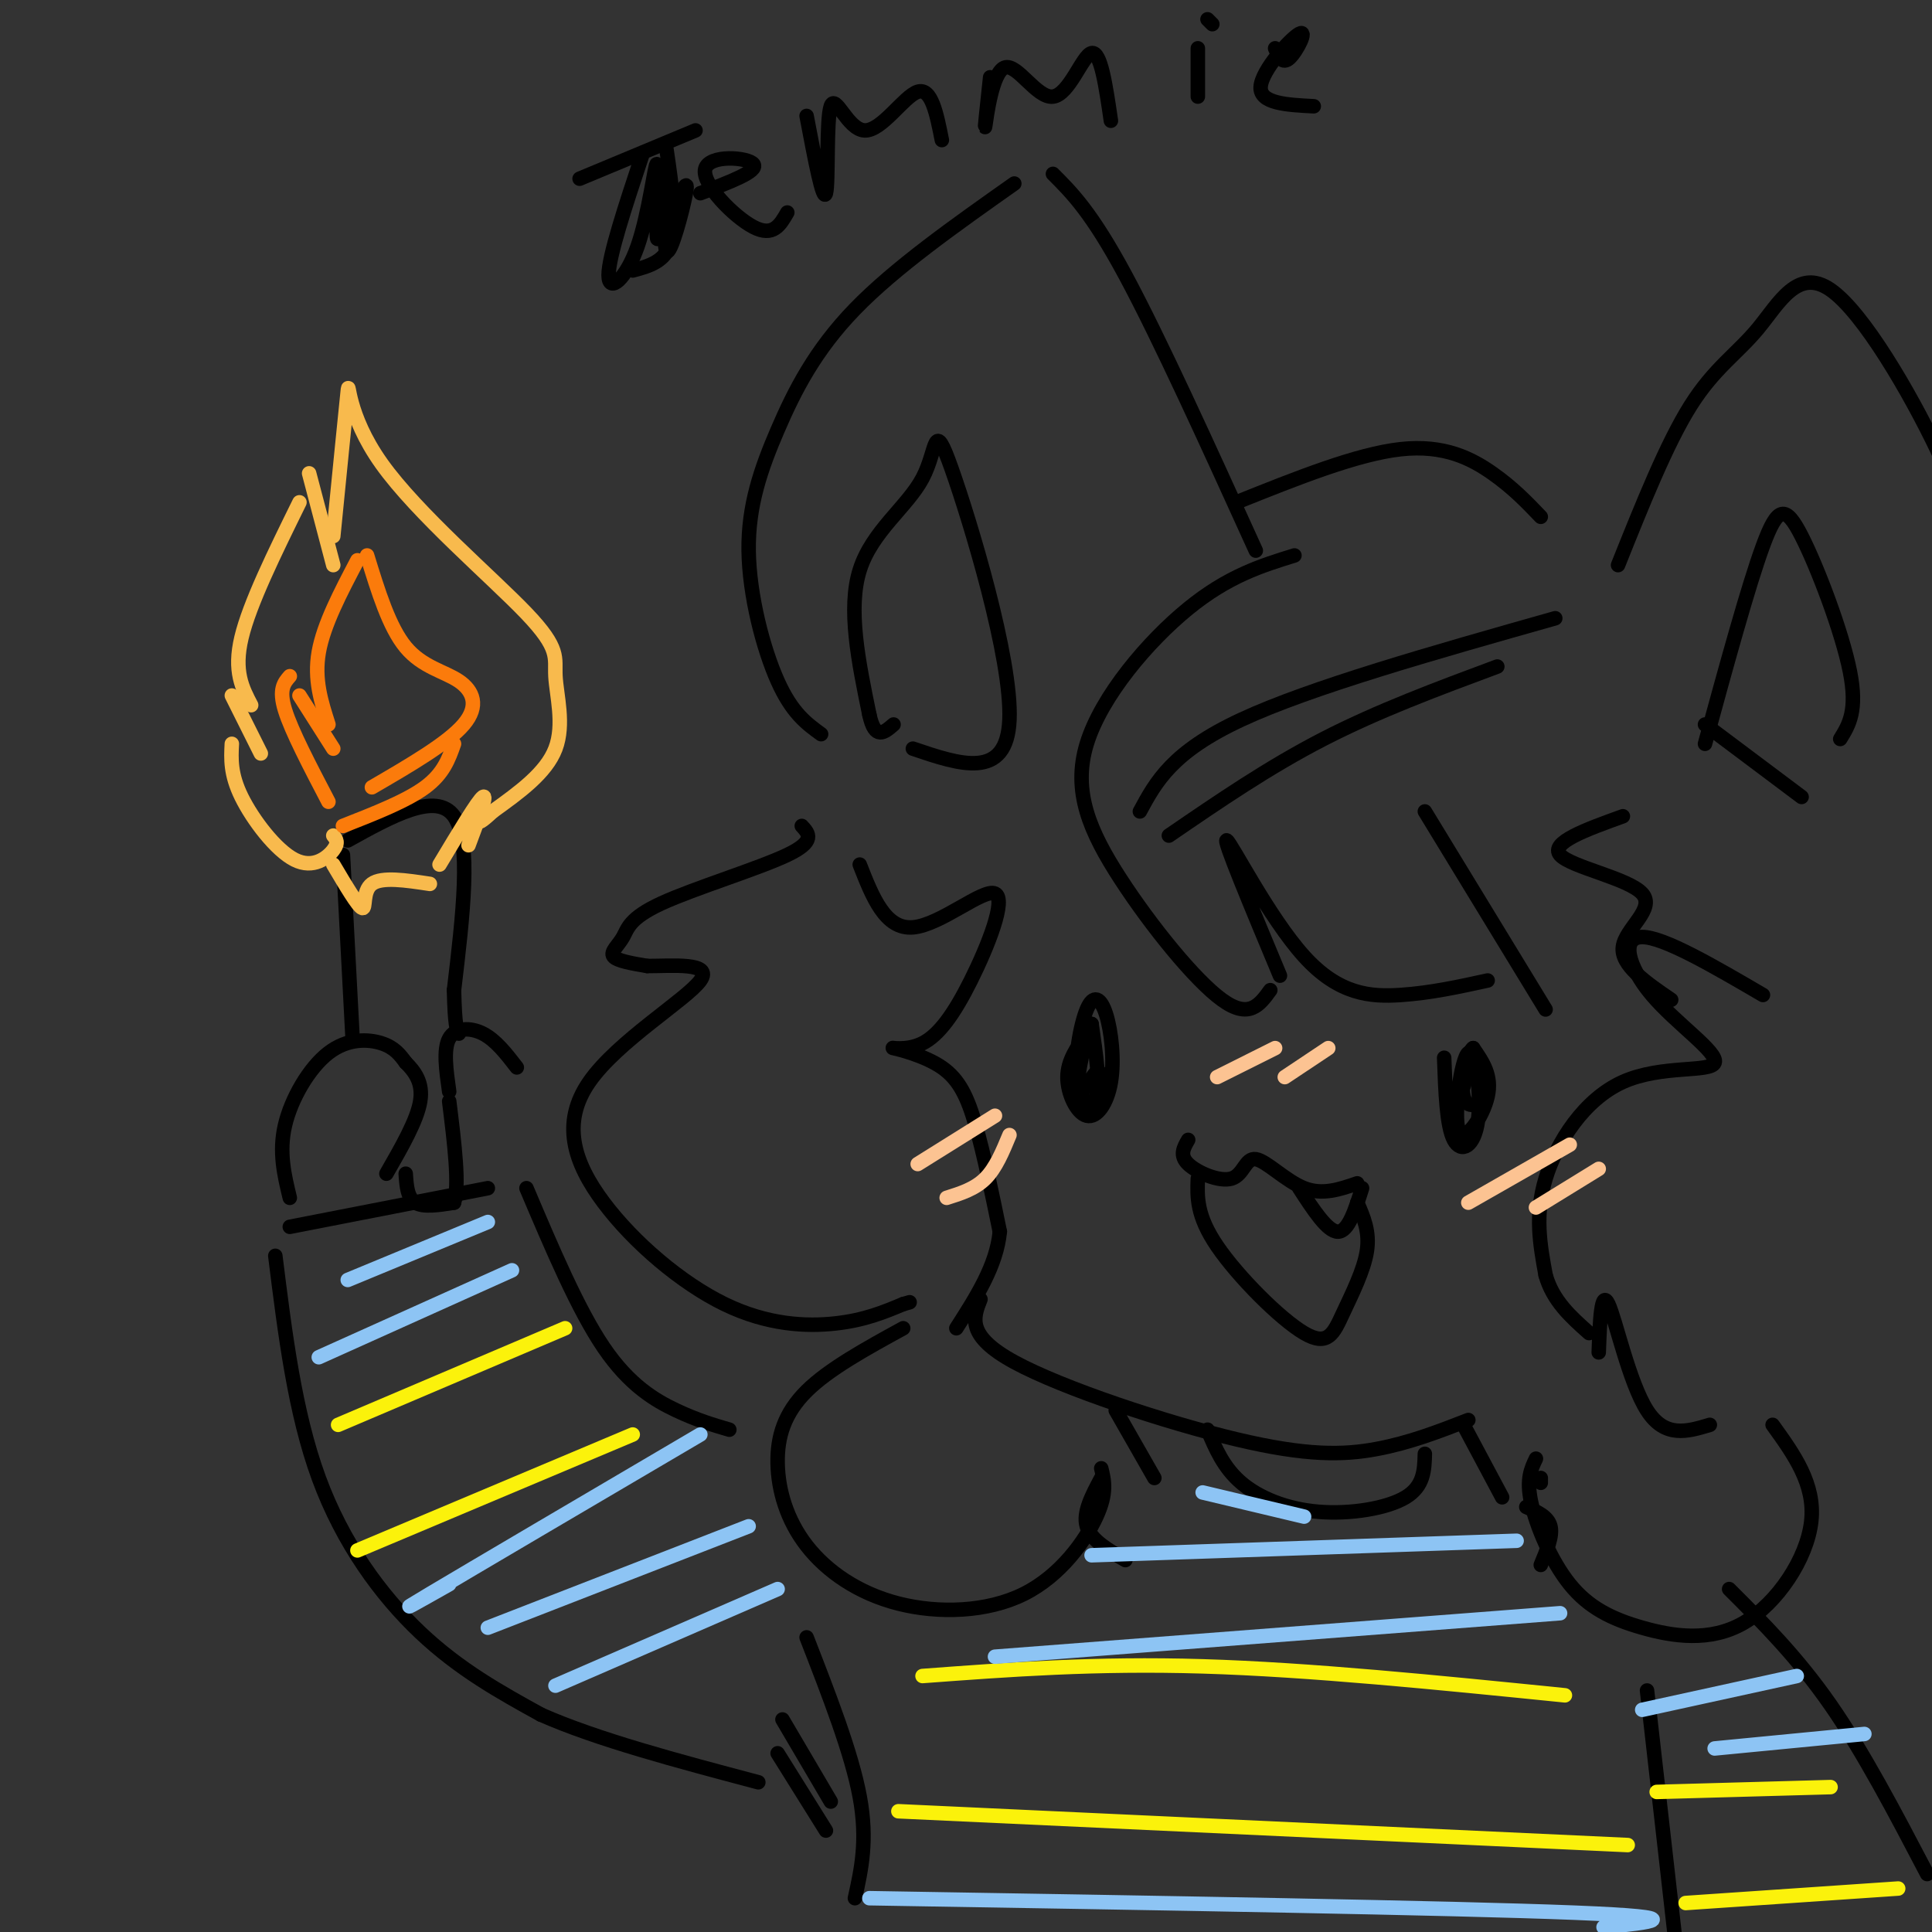 <svg viewBox='0 0 400 400' version='1.1' xmlns='http://www.w3.org/2000/svg' xmlns:xlink='http://www.w3.org/1999/xlink'><rect x="0" y="0" width="400" height="400" fill="#333333" stroke="none"/><g fill='none' stroke='rgb(0,0,0)' stroke-width='3' stroke-linecap='round' stroke-linejoin='round'><path d='M260,114c-10.000,-22.000 -20.000,-44.000 -27,-57c-7.000,-13.000 -11.000,-17.000 -15,-21'/><path d='M210,38c-12.351,8.718 -24.702,17.435 -33,26c-8.298,8.565 -12.544,16.976 -16,25c-3.456,8.024 -6.123,15.660 -6,25c0.123,9.340 3.035,20.383 6,27c2.965,6.617 5.982,8.809 9,11'/><path d='M189,155c9.737,3.309 19.474,6.619 20,-6c0.526,-12.619 -8.158,-41.166 -12,-52c-3.842,-10.834 -2.842,-3.955 -6,2c-3.158,5.955 -10.474,10.987 -13,19c-2.526,8.013 -0.263,19.006 2,30'/><path d='M180,148c1.167,5.333 3.083,3.667 5,2'/><path d='M268,115c-6.860,2.124 -13.719,4.249 -22,11c-8.281,6.751 -17.982,18.129 -21,28c-3.018,9.871 0.649,18.234 7,28c6.351,9.766 15.386,20.933 21,25c5.614,4.067 7.807,1.033 10,-2'/><path d='M265,202c-5.970,-14.292 -11.940,-28.583 -11,-28c0.940,0.583 8.792,16.042 16,24c7.208,7.958 13.774,8.417 20,8c6.226,-0.417 12.113,-1.708 18,-3'/><path d='M320,209c0.000,0.000 -25.000,-41.000 -25,-41'/><path d='M166,171c1.461,1.587 2.922,3.174 -3,6c-5.922,2.826 -19.226,6.892 -26,10c-6.774,3.108 -7.016,5.260 -8,7c-0.984,1.740 -2.710,3.069 -2,4c0.710,0.931 3.855,1.466 7,2'/><path d='M134,200c4.933,0.035 13.767,-0.877 11,3c-2.767,3.877 -17.134,12.544 -23,21c-5.866,8.456 -3.232,16.699 3,25c6.232,8.301 16.063,16.658 25,21c8.937,4.342 16.982,4.669 23,4c6.018,-0.669 10.009,-2.335 14,-4'/><path d='M187,270c2.333,-0.667 1.167,-0.333 0,0'/><path d='M178,179c2.636,6.729 5.271,13.457 11,13c5.729,-0.457 14.551,-8.101 17,-7c2.449,1.101 -1.476,10.946 -5,18c-3.524,7.054 -6.646,11.315 -10,13c-3.354,1.685 -6.940,0.792 -6,1c0.940,0.208 6.407,1.518 10,4c3.593,2.482 5.312,6.138 7,12c1.688,5.862 3.344,13.931 5,22'/><path d='M207,255c-0.667,7.000 -4.833,13.500 -9,20'/><path d='M365,206c-10.278,-6.004 -20.556,-12.009 -25,-12c-4.444,0.009 -3.053,6.030 2,12c5.053,5.970 13.767,11.889 13,14c-0.767,2.111 -11.014,0.415 -19,4c-7.986,3.585 -13.710,12.453 -16,20c-2.290,7.547 -1.145,13.774 0,20'/><path d='M320,264c1.500,5.333 5.250,8.667 9,12'/><path d='M331,280c0.244,-6.600 0.489,-13.200 2,-10c1.511,3.200 4.289,16.200 8,22c3.711,5.800 8.356,4.400 13,3'/><path d='M335,117c5.046,-12.604 10.091,-25.209 15,-33c4.909,-7.791 9.680,-10.770 14,-16c4.320,-5.230 8.189,-12.711 15,-8c6.811,4.711 16.565,21.615 22,33c5.435,11.385 6.553,17.253 7,26c0.447,8.747 0.224,20.374 0,32'/><path d='M408,151c-0.667,11.333 -2.333,23.667 -4,36'/><path d='M353,150c0.000,0.000 20.000,15.000 20,15'/><path d='M353,154c4.476,-16.351 8.952,-32.702 12,-41c3.048,-8.298 4.667,-8.542 8,-2c3.333,6.542 8.381,19.869 10,28c1.619,8.131 -0.190,11.065 -2,14'/><path d='M319,107c-2.867,-3.000 -5.733,-6.000 -10,-9c-4.267,-3.000 -9.933,-6.000 -19,-5c-9.067,1.000 -21.533,6.000 -34,11'/><path d='M336,169c-7.595,2.738 -15.190,5.476 -13,8c2.190,2.524 14.167,4.833 17,8c2.833,3.167 -3.476,7.190 -4,11c-0.524,3.810 4.738,7.405 10,11'/><path d='M203,269c-1.494,3.780 -2.988,7.560 7,13c9.988,5.440 31.458,12.542 46,16c14.542,3.458 22.155,3.274 29,2c6.845,-1.274 12.923,-3.637 19,-6'/><path d='M225,214c-1.991,2.789 -3.981,5.579 -4,9c-0.019,3.421 1.934,7.475 4,8c2.066,0.525 4.243,-2.479 5,-7c0.757,-4.521 0.092,-10.560 -1,-14c-1.092,-3.440 -2.612,-4.283 -4,-1c-1.388,3.283 -2.643,10.692 -2,15c0.643,4.308 3.184,5.517 4,3c0.816,-2.517 -0.092,-8.758 -1,-15'/><path d='M226,212c-1.060,1.155 -3.208,11.542 -3,14c0.208,2.458 2.774,-3.012 4,-4c1.226,-0.988 1.113,2.506 1,6'/><path d='M299,219c0.249,7.073 0.497,14.145 2,17c1.503,2.855 4.259,1.491 5,-4c0.741,-5.491 -0.533,-15.111 -2,-14c-1.467,1.111 -3.126,12.953 -2,16c1.126,3.047 5.036,-2.701 6,-7c0.964,-4.299 -1.018,-7.150 -3,-10'/><path d='M305,217c-1.185,0.628 -2.648,7.199 -2,10c0.648,2.801 3.405,1.831 4,0c0.595,-1.831 -0.973,-4.523 -2,-5c-1.027,-0.477 -1.514,1.262 -2,3'/><path d='M246,236c-0.930,1.603 -1.860,3.206 0,5c1.860,1.794 6.509,3.780 9,3c2.491,-0.780 2.825,-4.325 5,-4c2.175,0.325 6.193,4.522 10,6c3.807,1.478 7.404,0.239 11,-1'/><path d='M248,244c-0.148,3.845 -0.297,7.691 4,14c4.297,6.309 13.038,15.083 18,18c4.962,2.917 6.144,-0.022 8,-4c1.856,-3.978 4.388,-8.994 5,-13c0.612,-4.006 -0.694,-7.003 -2,-10'/><path d='M269,246c2.917,4.500 5.833,9.000 8,9c2.167,0.000 3.583,-4.500 5,-9'/><path d='M187,275c-7.698,4.218 -15.396,8.435 -20,13c-4.604,4.565 -6.115,9.476 -6,15c0.115,5.524 1.857,11.660 6,17c4.143,5.340 10.688,9.885 19,12c8.312,2.115 18.392,1.800 26,-2c7.608,-3.800 12.745,-11.086 15,-16c2.255,-4.914 1.627,-7.457 1,-10'/><path d='M319,307c0.000,0.000 0.000,-1.000 0,-1'/><path d='M318,302c-1.011,2.124 -2.021,4.247 -1,9c1.021,4.753 4.075,12.135 8,17c3.925,4.865 8.722,7.211 15,9c6.278,1.789 14.036,3.020 21,-1c6.964,-4.020 13.132,-13.291 14,-21c0.868,-7.709 -3.566,-13.854 -8,-20'/><path d='M250,296c1.661,3.935 3.321,7.869 7,11c3.679,3.131 9.375,5.458 16,6c6.625,0.542 14.179,-0.702 18,-3c3.821,-2.298 3.911,-5.649 4,-9'/><path d='M231,292c0.000,0.000 8.000,14.000 8,14'/><path d='M228,306c-1.917,3.583 -3.833,7.167 -3,10c0.833,2.833 4.417,4.917 8,7'/><path d='M303,295c0.000,0.000 8.000,15.000 8,15'/><path d='M316,312c2.250,1.000 4.500,2.000 5,4c0.500,2.000 -0.750,5.000 -2,8'/><path d='M151,296c-3.333,-0.978 -6.667,-1.956 -11,-4c-4.333,-2.044 -9.667,-5.156 -15,-13c-5.333,-7.844 -10.667,-20.422 -16,-33'/><path d='M101,246c0.000,0.000 -41.000,8.000 -41,8'/><path d='M57,260c2.022,16.244 4.044,32.489 9,46c4.956,13.511 12.844,24.289 21,32c8.156,7.711 16.578,12.356 25,17'/><path d='M112,355c11.667,5.167 28.333,9.583 45,14'/><path d='M60,248c-1.143,-4.726 -2.286,-9.452 -1,-15c1.286,-5.548 5.000,-11.917 9,-15c4.000,-3.083 8.286,-2.881 11,-2c2.714,0.881 3.857,2.440 5,4'/><path d='M84,220c1.756,1.733 3.644,4.067 3,8c-0.644,3.933 -3.822,9.467 -7,15'/><path d='M107,221c-2.178,-2.822 -4.356,-5.644 -7,-7c-2.644,-1.356 -5.756,-1.244 -7,1c-1.244,2.244 -0.622,6.622 0,11'/><path d='M84,243c0.167,2.500 0.333,5.000 2,6c1.667,1.000 4.833,0.500 8,0'/><path d='M94,249c1.167,-3.500 0.083,-12.250 -1,-21'/><path d='M73,215c0.000,0.000 -2.000,-38.000 -2,-38'/><path d='M72,174c9.167,-5.083 18.333,-10.167 22,-5c3.667,5.167 1.833,20.583 0,36'/><path d='M94,205c0.167,7.500 0.583,8.250 1,9'/></g>
<g fill='none' stroke='rgb(248,186,77)' stroke-width='3' stroke-linecap='round' stroke-linejoin='round'><path d='M69,173c0.589,0.720 1.179,1.440 0,3c-1.179,1.560 -4.125,3.958 -8,2c-3.875,-1.958 -8.679,-8.274 -11,-13c-2.321,-4.726 -2.161,-7.863 -2,-11'/><path d='M48,144c0.000,0.000 6.000,12.000 6,12'/><path d='M52,146c-1.833,-3.500 -3.667,-7.000 -2,-14c1.667,-7.000 6.833,-17.500 12,-28'/><path d='M64,98c0.000,0.000 5.000,19.000 5,19'/><path d='M69,111c1.342,-13.517 2.685,-27.033 3,-30c0.315,-2.967 -0.396,4.617 7,15c7.396,10.383 22.900,23.567 30,31c7.100,7.433 5.796,9.117 6,13c0.204,3.883 1.915,9.967 0,15c-1.915,5.033 -7.458,9.017 -13,13'/><path d='M102,168c-2.667,2.500 -2.833,2.250 -3,2'/><path d='M97,175c2.000,-5.333 4.000,-10.667 3,-10c-1.000,0.667 -5.000,7.333 -9,14'/><path d='M69,179c2.578,4.356 5.156,8.711 6,9c0.844,0.289 -0.044,-3.489 2,-5c2.044,-1.511 7.022,-0.756 12,0'/></g>
<g fill='none' stroke='rgb(251,123,11)' stroke-width='3' stroke-linecap='round' stroke-linejoin='round'><path d='M68,166c-3.833,-7.333 -7.667,-14.667 -9,-19c-1.333,-4.333 -0.167,-5.667 1,-7'/><path d='M62,144c0.000,0.000 7.000,11.000 7,11'/><path d='M68,150c-1.500,-4.667 -3.000,-9.333 -2,-15c1.000,-5.667 4.500,-12.333 8,-19'/><path d='M76,115c2.280,7.429 4.560,14.857 8,19c3.440,4.143 8.042,5.000 11,7c2.958,2.000 4.274,5.143 1,9c-3.274,3.857 -11.137,8.429 -19,13'/><path d='M94,154c-1.083,3.083 -2.167,6.167 -6,9c-3.833,2.833 -10.417,5.417 -17,8'/></g>
<g fill='none' stroke='rgb(0,0,0)' stroke-width='3' stroke-linecap='round' stroke-linejoin='round'><path d='M167,339c4.667,12.000 9.333,24.000 11,33c1.667,9.000 0.333,15.000 -1,21'/><path d='M161,363c0.000,0.000 10.000,16.000 10,16'/><path d='M162,356c0.000,0.000 10.000,17.000 10,17'/><path d='M341,350c0.000,0.000 6.000,53.000 6,53'/><path d='M358,329c7.083,7.083 14.167,14.167 21,24c6.833,9.833 13.417,22.417 20,35'/></g>
<g fill='none' stroke='rgb(251,242,11)' stroke-width='3' stroke-linecap='round' stroke-linejoin='round'><path d='M191,347c17.917,-1.333 35.833,-2.667 58,-2c22.167,0.667 48.583,3.333 75,6'/><path d='M186,375c0.000,0.000 151.000,7.000 151,7'/><path d='M117,275c0.000,0.000 -47.000,20.000 -47,20'/><path d='M131,297c0.000,0.000 -57.000,24.000 -57,24'/><path d='M379,370c0.000,0.000 -36.000,1.000 -36,1'/><path d='M393,391c0.000,0.000 -44.000,3.000 -44,3'/></g>
<g fill='none' stroke='rgb(141,196,244)' stroke-width='3' stroke-linecap='round' stroke-linejoin='round'><path d='M101,253c0.000,0.000 -29.000,12.000 -29,12'/><path d='M106,263c0.000,0.000 -40.000,18.000 -40,18'/><path d='M145,297c-23.667,13.917 -47.333,27.833 -56,33c-8.667,5.167 -2.333,1.583 4,-2'/><path d='M155,316c0.000,0.000 -54.000,21.000 -54,21'/><path d='M161,329c0.000,0.000 -46.000,20.000 -46,20'/><path d='M249,309c0.000,0.000 21.000,5.000 21,5'/><path d='M314,319c0.000,0.000 -88.000,3.000 -88,3'/><path d='M323,334c0.000,0.000 -117.000,9.000 -117,9'/><path d='M372,347c0.000,0.000 -32.000,7.000 -32,7'/><path d='M386,359c0.000,0.000 -31.000,3.000 -31,3'/><path d='M332,399c9.667,-1.000 19.333,-2.000 -6,-3c-25.333,-1.000 -85.667,-2.000 -146,-3'/></g>
<g fill='none' stroke='rgb(252,195,146)' stroke-width='3' stroke-linecap='round' stroke-linejoin='round'><path d='M325,237c0.000,0.000 -21.000,12.000 -21,12'/><path d='M331,242c0.000,0.000 -13.000,8.000 -13,8'/><path d='M264,217c0.000,0.000 -12.000,6.000 -12,6'/><path d='M275,217c0.000,0.000 -9.000,6.000 -9,6'/><path d='M206,231c0.000,0.000 -16.000,10.000 -16,10'/><path d='M209,235c-1.417,3.417 -2.833,6.833 -5,9c-2.167,2.167 -5.083,3.083 -8,4'/></g>
<g fill='none' stroke='rgb(0,0,0)' stroke-width='3' stroke-linecap='round' stroke-linejoin='round'><path d='M120,37c0.000,0.000 24.000,-10.000 24,-10'/><path d='M138,31c1.083,7.417 2.167,14.833 1,19c-1.167,4.167 -4.583,5.083 -8,6'/><path d='M145,40c6.036,-2.274 12.071,-4.548 11,-6c-1.071,-1.452 -9.250,-2.083 -10,1c-0.750,3.083 5.929,9.881 10,12c4.071,2.119 5.536,-0.440 7,-3'/><path d='M167,24c1.710,9.032 3.419,18.064 4,16c0.581,-2.064 0.032,-15.223 1,-18c0.968,-2.777 3.453,4.829 7,5c3.547,0.171 8.156,-7.094 11,-8c2.844,-0.906 3.922,4.547 5,10'/><path d='M205,16c-0.630,5.861 -1.260,11.722 -1,10c0.260,-1.722 1.410,-11.029 4,-12c2.590,-0.971 6.620,6.392 10,6c3.380,-0.392 6.108,-8.541 8,-9c1.892,-0.459 2.946,6.770 4,14'/><path d='M248,10c0.000,0.000 0.000,10.000 0,10'/><path d='M250,4c0.000,0.000 1.000,1.000 1,1'/><path d='M264,10c0.738,1.714 1.476,3.429 3,2c1.524,-1.429 3.833,-6.000 2,-5c-1.833,1.000 -7.810,7.571 -8,11c-0.190,3.429 5.405,3.714 11,4'/><path d='M133,32c-3.514,10.592 -7.027,21.183 -7,25c0.027,3.817 3.595,0.858 6,-6c2.405,-6.858 3.648,-17.616 4,-17c0.352,0.616 -0.185,12.604 0,15c0.185,2.396 1.093,-4.802 2,-12'/><path d='M138,37c0.048,2.274 -0.833,13.958 0,15c0.833,1.042 3.381,-8.560 4,-12c0.619,-3.440 -0.690,-0.720 -2,2'/><path d='M236,168c3.333,-6.167 6.667,-12.333 21,-19c14.333,-6.667 39.667,-13.833 65,-21'/><path d='M242,173c10.333,-7.083 20.667,-14.167 32,-20c11.333,-5.833 23.667,-10.417 36,-15'/></g>
</svg>
